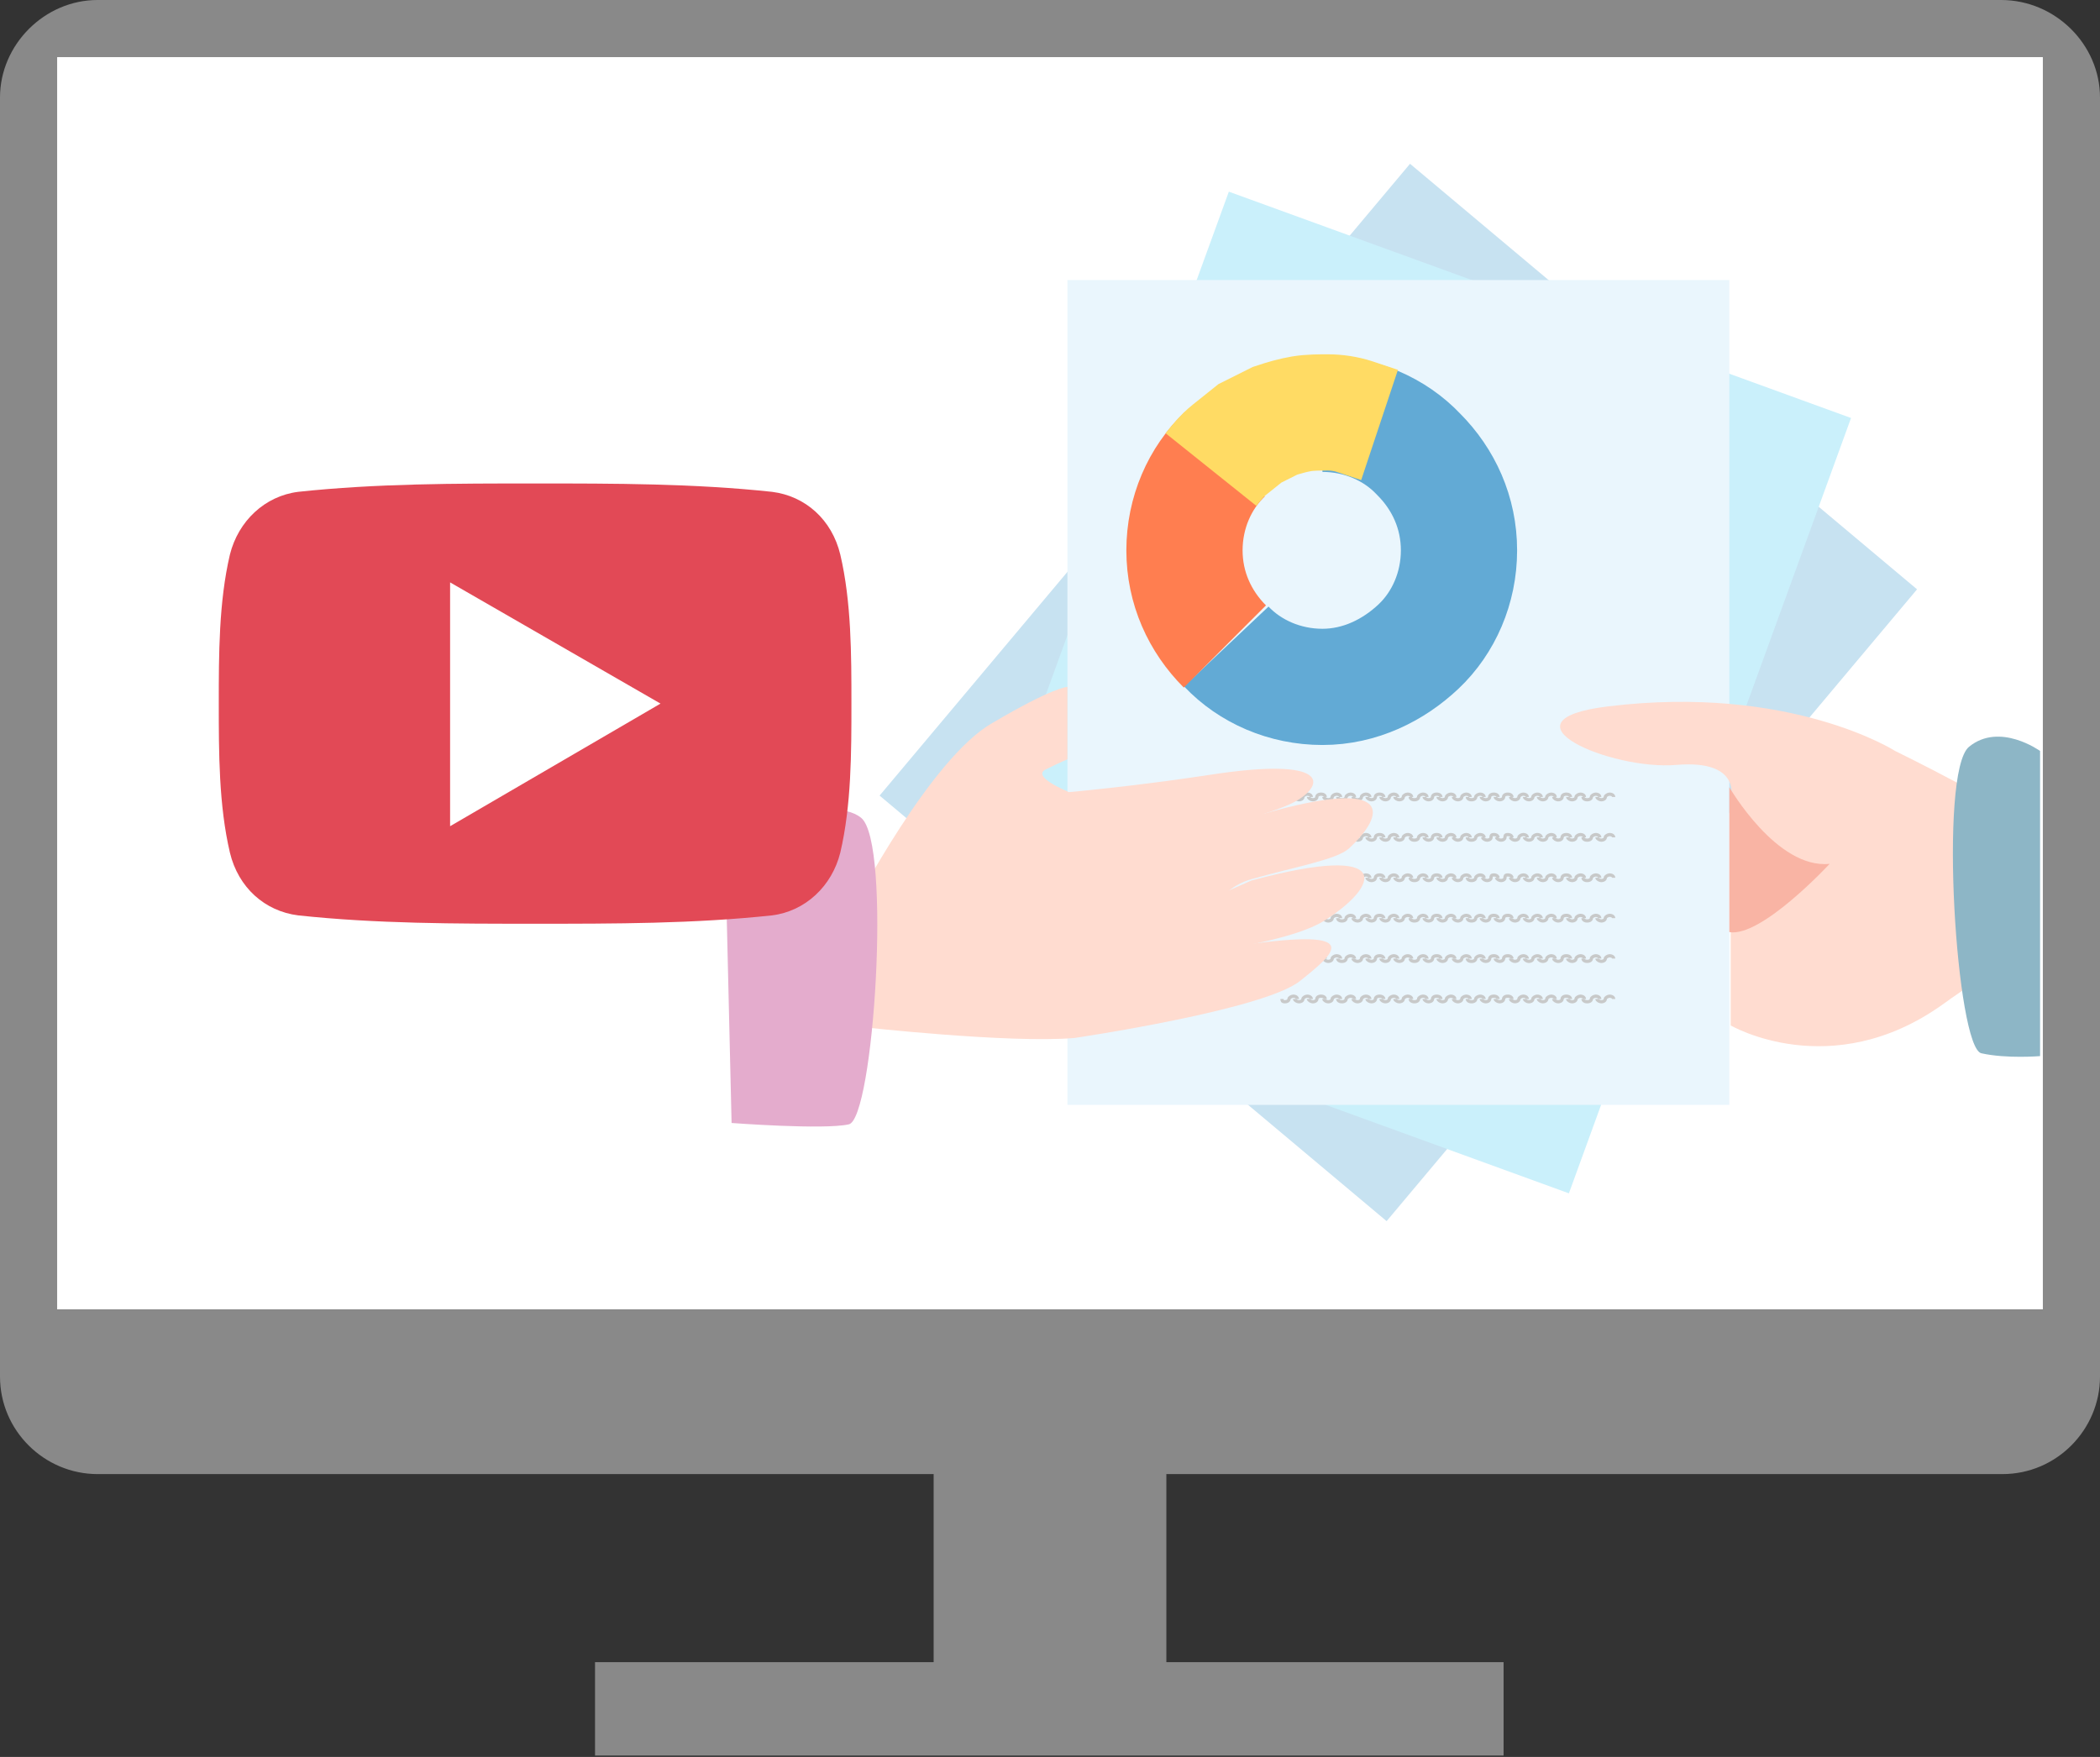 <?xml version="1.0" encoding="utf-8"?>
<!-- Generator: Adobe Illustrator 26.0.1, SVG Export Plug-In . SVG Version: 6.00 Build 0)  -->
<svg version="1.1" id="レイヤー_1" xmlns="http://www.w3.org/2000/svg" xmlns:xlink="http://www.w3.org/1999/xlink" x="0px"
	 y="0px" width="150.7px" height="126.1px" viewBox="0 0 150.7 126.1" style="enable-background:new 0 0 150.7 126.1;"
	 xml:space="preserve">
<rect x="0" y="0" width="150.7" height="126.1" fill="#333333" stroke="none"/>
<style type="text/css">
	.st0{fill:#3E3A39;}
	.st1{fill:#FFFFFF;}
	.st2{fill:#898989;}
	.st3{fill-rule:evenodd;clip-rule:evenodd;fill:#E24956;}
	.st4{fill-rule:evenodd;clip-rule:evenodd;fill:#FFFFFF;}
	.st5{clip-path:url(#SVGID_00000115492354248128001580000013074948586035705216_);}
	.st6{fill:#0B98CD;}
	.st7{fill:#F9C88F;}
	.st8{fill:#97CEDB;}
	.st9{fill:#EDA25D;}
	.st10{fill:#137F6A;}
	.st11{fill:#11D3AE;}
	.st12{fill:#2A2873;}
	.st13{fill:#EFEFEF;}
	.st14{fill:#C9CACA;}
	.st15{fill:#FAC28F;}
	.st16{fill:#156298;}
	.st17{fill:#D6D5D4;}
	.st18{fill:#125C89;}
	.st19{fill:#231815;}
	.st20{fill:#C5D5E3;}
	.st21{fill:#F8C685;}
	.st22{fill:#D3AC92;}
	.st23{fill:#B0AEC9;}
	.st24{fill:#93BFDD;}
	.st25{fill:#E8B7B6;}
	.st26{fill:#A3C3A8;}
	.st27{fill:#E1D27E;}
	.st28{fill:#9C4C37;}
	.st29{clip-path:url(#SVGID_00000043444797167617478610000012886954666721271943_);}
	.st30{fill:#C0C9D5;}
	.st31{fill:#A1C727;}
	.st32{fill:#79BB33;}
	.st33{fill:#F6F2B7;}
	.st34{fill:#EFA247;}
	.st35{fill:#81BD2E;}
	.st36{fill:#00A441;}
	.st37{fill:#EDEFC6;}
	.st38{fill:#C1D892;}
	.st39{fill:#E66B29;}
	.st40{fill:#EA884C;}
	.st41{fill:#B7D359;}
	.st42{fill:#8FC144;}
	.st43{fill:#DDE6EB;}
	.st44{fill:#DBD4C4;}
	.st45{fill:#B2813B;}
	.st46{fill:#985727;}
	.st47{fill:#C28D42;}
	.st48{fill:#8DC032;}
	.st49{fill:#F6F2B5;}
	.st50{fill:#BD6B1A;}
	.st51{fill:#D78337;}
	.st52{fill:#D67A21;}
	.st53{fill:#CE6A00;}
	.st54{fill:#FFFFFF;stroke:#F5E4C4;stroke-width:0.813;stroke-miterlimit:10;}
	.st55{fill:#FFFFFF;stroke:#FFFFFF;stroke-width:0.163;stroke-miterlimit:10;}
	.st56{fill:#C4371E;}
	.st57{fill:#A0BE16;}
	.st58{fill:#ADC333;}
	.st59{fill:#874B20;}
	.st60{fill:#CC4925;}
	.st61{fill:#EA7B44;}
	.st62{fill:#D3A373;}
	.st63{fill:#D8BB8E;}
	.st64{fill:#988F8F;}
	.st65{fill:#F4CFB5;}
	.st66{fill:#EC9481;}
	.st67{fill:#F5D4CC;}
	.st68{fill:#4BAE40;}
	.st69{fill:#F5BAC4;}
	.st70{fill:#F6E173;}
	.st71{fill:#F8ED76;}
	.st72{fill:#DFC567;}
	.st73{fill:#FCFCED;}
	.st74{fill:#F9D0A9;}
	.st75{fill:#A54844;}
	.st76{fill:#8EC020;}
	.st77{fill:#EA6339;}
	.st78{fill:#009C3B;}
	.st79{fill:#D18F59;}
	.st80{fill:#F2C4A2;}
	.st81{fill:#B58044;}
	.st82{fill:#ECCB89;}
	.st83{fill:#FCE1A4;}
	.st84{fill:#9C5433;}
	.st85{enable-background:new    ;}
	.st86{fill:#2697BF;}
	.st87{fill:#6CC3EA;}
	.st88{fill:#46B8E0;}
	.st89{fill:#ED9F34;}
	.st90{fill:#EDEB00;}
	.st91{fill:#EDC400;}
	.st92{fill:#BDD7FF;}
	.st93{fill:#D1E4FF;}
	.st94{fill:#FF6C81;}
	.st95{fill:#DD4053;}
	.st96{opacity:0.17;fill:#003CB9;}
	.st97{fill:#B60D49;}
	.st98{fill:#8D0035;}
	.st99{fill:#E2306D;}
	.st100{fill:#11598C;}
	.st101{fill:#0A5080;}
	.st102{fill:#247DC1;}
	.st103{fill:#F2A900;}
	.st104{fill:#F4E024;}
	.st105{fill:#416086;}
	.st106{fill:#FE5A4E;}
	.st107{fill:#3BA1DB;}
	.st108{fill:#F25A29;}
	.st109{fill:#848484;}
	.st110{fill:#F4C41D;}
	.st111{fill:#00CCAB;}
	.st112{fill:#F73C38;}
	.st113{fill:#163160;}
	.st114{clip-path:url(#SVGID_00000028294473353486042710000000565428294632104333_);}
	.st115{fill:#F39F85;}
	.st116{fill:#00888B;}
	.st117{fill:#F7B58E;}
	.st118{fill:#202A53;}
	.st119{fill:#033C5E;}
	.st120{fill:#11375A;}
	.st121{fill:#FFD147;}
	.st122{fill:#1397AB;}
	.st123{fill:#A08776;}
	.st124{fill:#F9B4A4;}
	.st125{fill:#576A90;}
	.st126{fill:#A1A2B2;}
	.st127{fill:#FFD9BE;}
	.st128{fill:#9A7E70;}
	.st129{fill:#A88975;}
	.st130{fill:#FFDCD0;}
	.st131{fill:#AADAB3;}
	.st132{fill:#595757;}
	.st133{fill:#8F93B5;}
	.st134{fill:#D9B47E;}
	.st135{fill:#B897AE;}
	.st136{fill:#727171;}
	.st137{fill:#9E9F9F;}
	.st138{fill:none;stroke:#69B863;stroke-width:6.582;stroke-miterlimit:10;}
	.st139{fill:none;stroke:#FF7E50;stroke-width:6.582;stroke-miterlimit:10;}
	.st140{fill:none;stroke:#FFDB64;stroke-width:6.582;stroke-miterlimit:10;}
	.st141{fill:none;stroke:#727171;stroke-width:0.183;stroke-miterlimit:10;}
	.st142{fill:#FFC4A1;}
	.st143{fill:#FFD1A9;}
	.st144{fill:#9C5F29;}
	.st145{fill:#90B3D8;}
	.st146{fill:none;stroke:#9E9F9F;stroke-width:1.463;stroke-linecap:round;stroke-miterlimit:10;}
	.st147{fill:#63564C;}
	.st148{fill:#AB8B66;}
	.st149{fill:#F6A1A2;}
	.st150{fill:#94A981;}
	
		.st151{clip-path:url(#SVGID_00000005980862814158119660000000274885279393051020_);fill:none;stroke:#F6D77C;stroke-width:12.312;stroke-miterlimit:10;}
	
		.st152{clip-path:url(#SVGID_00000005980862814158119660000000274885279393051020_);fill:none;stroke:#BEBFBF;stroke-width:12.312;stroke-miterlimit:10;}
	
		.st153{clip-path:url(#SVGID_00000005980862814158119660000000274885279393051020_);fill:none;stroke:#45A6DE;stroke-width:12.312;stroke-miterlimit:10;}
	
		.st154{clip-path:url(#SVGID_00000005980862814158119660000000274885279393051020_);fill:none;stroke:#F4B091;stroke-width:12.312;stroke-miterlimit:10;}
	
		.st155{clip-path:url(#SVGID_00000005980862814158119660000000274885279393051020_);fill:none;stroke:#FFFFFF;stroke-width:0.352;stroke-miterlimit:10;}
	.st156{opacity:0.7;fill:#FFFFFF;stroke:#FFFFFF;stroke-width:0.719;stroke-miterlimit:10;}
	.st157{fill:#7BAFB4;stroke:#7BAFB4;stroke-width:0.719;stroke-miterlimit:10;}
	.st158{opacity:0.7;fill:#E55957;stroke:#E55957;stroke-width:0.719;stroke-miterlimit:10;}
	.st159{fill:#FD6B5C;}
	.st160{fill:#75C47E;}
	.st161{fill:#2DACD0;}
	.st162{fill:#F7DF6E;}
	.st163{fill:#93E9D2;stroke:#00AFA9;stroke-width:0.808;stroke-miterlimit:10;}
	.st164{fill:none;stroke:#00AFA9;stroke-width:0.808;stroke-miterlimit:10;}
	.st165{fill:none;stroke:#0BBFB1;stroke-width:0.808;stroke-miterlimit:10;}
	.st166{fill:#4BA390;}
	.st167{fill:#FFFFFF;stroke:#B4B4B5;stroke-width:4.847;stroke-miterlimit:10;}
	.st168{fill:#B4B4B5;}
	.st169{fill:#FC6366;}
	.st170{fill:none;stroke:#64A4CE;stroke-width:2.423;stroke-miterlimit:10;}
	.st171{fill:none;stroke:#727171;stroke-width:2.423;stroke-linecap:round;stroke-miterlimit:10;}
	.st172{fill:none;stroke:#727171;stroke-width:0.202;stroke-miterlimit:10;}
	.st173{fill:#888888;}
	.st174{fill:none;stroke:#888888;stroke-width:2.423;stroke-miterlimit:10;}
	.st175{fill:none;stroke:#595757;stroke-width:2.423;stroke-miterlimit:10;}
	.st176{fill:none;stroke:#B4B4B5;stroke-width:2.423;stroke-miterlimit:10;}
	.st177{fill:none;stroke:#FD6337;stroke-width:0.389;stroke-miterlimit:10;}
	.st178{fill:#ADDBE9;}
	.st179{fill:#EAF6FD;}
	.st180{fill:none;stroke:#3DB9DD;stroke-width:0.389;stroke-miterlimit:10;}
	.st181{fill:none;stroke:#FFFFFF;stroke-width:0.805;stroke-miterlimit:10;}
	.st182{fill:none;stroke:#FFFFFF;stroke-width:0.778;stroke-miterlimit:10;}
	.st183{fill:none;stroke:#FFD13D;stroke-width:3.111;stroke-miterlimit:10;}
	.st184{fill:none;stroke:#76CFCB;stroke-width:3.111;stroke-miterlimit:10;}
	.st185{fill:none;stroke:#FD6337;stroke-width:3.111;stroke-miterlimit:10;}
	.st186{fill:none;stroke:#727171;stroke-width:0.194;stroke-miterlimit:10;}
	.st187{fill:none;stroke:#727171;stroke-width:4.026;stroke-linecap:round;stroke-linejoin:round;stroke-miterlimit:10;}
	.st188{fill:none;}
	.st189{fill:none;stroke:#B4B4B5;stroke-width:4.026;stroke-miterlimit:10;}
	.st190{fill:#A9E1FA;stroke:#727171;stroke-width:2.818;stroke-miterlimit:10;}
	.st191{fill:#FD6337;}
	.st192{fill:#3EB9D4;}
	.st193{fill:#FFD13D;}
	.st194{fill:#9DCC80;}
	.st195{fill:#C7E2F1;}
	.st196{fill:#CAF0FB;}
	.st197{fill:none;stroke:#62AAD5;stroke-width:8.341;stroke-miterlimit:10;}
	.st198{fill:none;stroke:#FF7E50;stroke-width:8.341;stroke-miterlimit:10;}
	.st199{fill:none;stroke:#FFDB64;stroke-width:8.341;stroke-miterlimit:10;}
	.st200{fill:#8DB6C6;}
	.st201{fill:none;stroke:#C8C9C9;stroke-width:0.232;stroke-miterlimit:10;}
	.st202{fill:#E4ACCD;}
</style>
<g>
	<rect x="4.1" y="4.1" class="st1" width="142.5" height="89.9"/>
	<g>
		<path class="st2" d="M143.6,0H7C3.2,0,0,3.2,0,7v91.8c0,3.9,3.2,7,7,7h60v13.5H42.7v6.7h65.2v-6.7H83.7v-13.5h60c3.9,0,7-3.2,7-7
			V7C150.7,3.2,147.5,0,143.6,0z M146.6,94H4.1V4.1h142.5V94z"/>
	</g>
	<g>
		
			<rect x="76.6" y="20.1" transform="matrix(0.766 0.643 -0.643 0.766 55.435 -52.895)" class="st195" width="47.5" height="59.2"/>
		
			<rect x="76.6" y="20.1" transform="matrix(0.94 0.342 -0.342 0.94 23.054 -31.335)" class="st196" width="47.5" height="59.2"/>
		<rect x="76.6" y="20.1" class="st179" width="47.5" height="59.2"/>
		<g>
			<path class="st197" d="M94.9,29.7c2.7,0,5.2,1.1,6.9,2.9c1.8,1.8,2.9,4.2,2.9,6.9s-1.1,5.2-2.9,6.9s-4.2,2.9-6.9,2.9
				c-2.7,0-5.2-1.1-6.9-2.9"/>
			<path class="st198" d="M87.9,46.4c-1.8-1.8-2.9-4.2-2.9-6.9s1.1-5.2,2.9-6.9"/>
			<path class="st199" d="M86.9,33.7c0.4-0.5,0.8-1,1.3-1.4c0.5-0.4,1-0.8,1.5-1.2c0.6-0.3,1.2-0.6,1.8-0.9c0.6-0.2,1.3-0.4,1.9-0.5
				c0.6-0.1,1.3-0.1,1.9-0.1c0.6,0,1.3,0.1,1.9,0.3c0.6,0.2,1.2,0.4,1.8,0.6"/>
		</g>
		<path class="st130" d="M144.4,70.5c0,0,2.2-3.6-5,1.6c-8,5.7-15.2,1.5-15.2,1.5V57.4c0,0,0.9-2.9-3.9-2.5
			c-4.7,0.4-13.1-3.2-4.9-4.2c13.1-1.6,20.6,3.2,20.6,3.2s8.8,4.3,9.1,5.3"/>
		<path class="st200" d="M146.4,53.9c0,0-2.9-2.1-5.1-0.3s-0.9,21.7,0.9,22c1.8,0.4,4.2,0.2,4.2,0.2L146.4,53.9z"/>
		<path class="st124" d="M124.1,56.5c0,0,3.4,5.9,7.2,5.5c0,0-4.9,5.3-7.2,4.9V56.5z"/>
		<g>
			<path class="st201" d="M93.1,57.2c0-0.1-0.1-0.2-0.3-0.2c-0.1,0-0.3,0.1-0.3,0.2c0,0.1-0.1,0.2-0.3,0.2S92,57.3,92,57.2"/>
			<path class="st201" d="M94.1,57.2c0-0.1-0.1-0.2-0.3-0.2c-0.1,0-0.3,0.1-0.3,0.2c0,0.1-0.1,0.2-0.3,0.2c-0.1,0-0.3-0.1-0.3-0.2"
				/>
			<path class="st201" d="M95.1,57.2c0-0.1-0.1-0.2-0.3-0.2s-0.3,0.1-0.3,0.2c0,0.1-0.1,0.2-0.3,0.2c-0.1,0-0.3-0.1-0.3-0.2"/>
			<path class="st201" d="M96.2,57.2c0-0.1-0.1-0.2-0.3-0.2c-0.1,0-0.3,0.1-0.3,0.2c0,0.1-0.1,0.2-0.3,0.2c-0.1,0-0.3-0.1-0.3-0.2"
				/>
			<path class="st201" d="M97.2,57.2c0-0.1-0.1-0.2-0.3-0.2c-0.1,0-0.3,0.1-0.3,0.2c0,0.1-0.1,0.2-0.3,0.2s-0.3-0.1-0.3-0.2"/>
			<path class="st201" d="M98.3,57.2c0-0.1-0.1-0.2-0.3-0.2c-0.1,0-0.3,0.1-0.3,0.2c0,0.1-0.1,0.2-0.3,0.2c-0.1,0-0.3-0.1-0.3-0.2"
				/>
			<path class="st201" d="M99.3,57.2c0-0.1-0.1-0.2-0.3-0.2s-0.3,0.1-0.3,0.2c0,0.1-0.1,0.2-0.3,0.2c-0.1,0-0.3-0.1-0.3-0.2"/>
			<path class="st201" d="M100.3,57.2c0-0.1-0.1-0.2-0.3-0.2c-0.1,0-0.3,0.1-0.3,0.2c0,0.1-0.1,0.2-0.3,0.2c-0.1,0-0.3-0.1-0.3-0.2"
				/>
			<path class="st201" d="M101.3,57.2c0-0.1-0.1-0.2-0.3-0.2c-0.1,0-0.3,0.1-0.3,0.2c0,0.1-0.1,0.2-0.3,0.2c-0.1,0-0.3-0.1-0.3-0.2"
				/>
			<path class="st201" d="M102.4,57.2c0-0.1-0.1-0.2-0.3-0.2c-0.1,0-0.3,0.1-0.3,0.2c0,0.1-0.1,0.2-0.3,0.2s-0.3-0.1-0.3-0.2"/>
			<path class="st201" d="M103.4,57.2c0-0.1-0.1-0.2-0.3-0.2s-0.3,0.1-0.3,0.2c0,0.1-0.1,0.2-0.3,0.2c-0.1,0-0.3-0.1-0.3-0.2"/>
			<path class="st201" d="M104.4,57.2c0-0.1-0.1-0.2-0.3-0.2c-0.1,0-0.3,0.1-0.3,0.2c0,0.1-0.1,0.2-0.3,0.2c-0.1,0-0.3-0.1-0.3-0.2"
				/>
			<path class="st201" d="M105.5,57.2c0-0.1-0.1-0.2-0.3-0.2c-0.1,0-0.3,0.1-0.3,0.2c0,0.1-0.1,0.2-0.3,0.2c-0.1,0-0.3-0.1-0.3-0.2"
				/>
			<path class="st201" d="M106.5,57.2c0-0.1-0.1-0.2-0.3-0.2c-0.1,0-0.3,0.1-0.3,0.2c0,0.1-0.1,0.2-0.3,0.2s-0.3-0.1-0.3-0.2"/>
			<path class="st201" d="M107.5,57.2c0-0.1-0.1-0.2-0.3-0.2s-0.3,0.1-0.3,0.2c0,0.1-0.1,0.2-0.3,0.2c-0.1,0-0.3-0.1-0.3-0.2"/>
			<path class="st201" d="M108.5,57.2c0-0.1-0.1-0.2-0.3-0.2s-0.3,0.1-0.3,0.2c0,0.1-0.1,0.2-0.3,0.2c-0.1,0-0.3-0.1-0.3-0.2"/>
			<path class="st201" d="M109.6,57.2c0-0.1-0.1-0.2-0.3-0.2c-0.1,0-0.3,0.1-0.3,0.2c0,0.1-0.1,0.2-0.3,0.2c-0.1,0-0.3-0.1-0.3-0.2"
				/>
			<path class="st201" d="M110.6,57.2c0-0.1-0.1-0.2-0.3-0.2c-0.1,0-0.3,0.1-0.3,0.2c0,0.1-0.1,0.2-0.3,0.2c-0.1,0-0.3-0.1-0.3-0.2"
				/>
			<path class="st201" d="M111.6,57.2c0-0.1-0.1-0.2-0.3-0.2c-0.1,0-0.3,0.1-0.3,0.2c0,0.1-0.1,0.2-0.3,0.2c-0.1,0-0.3-0.1-0.3-0.2"
				/>
			<path class="st201" d="M112.7,57.2c0-0.1-0.1-0.2-0.3-0.2s-0.3,0.1-0.3,0.2c0,0.1-0.1,0.2-0.3,0.2c-0.1,0-0.3-0.1-0.3-0.2"/>
			<path class="st201" d="M113.7,57.2c0-0.1-0.1-0.2-0.3-0.2c-0.1,0-0.3,0.1-0.3,0.2c0,0.1-0.1,0.2-0.3,0.2c-0.1,0-0.3-0.1-0.3-0.2"
				/>
			<path class="st201" d="M114.8,57.2c0-0.1-0.1-0.2-0.3-0.2c-0.1,0-0.3,0.1-0.3,0.2c0,0.1-0.1,0.2-0.3,0.2s-0.3-0.1-0.3-0.2"/>
			<path class="st201" d="M115.8,57.2c0-0.1-0.1-0.2-0.3-0.2c-0.1,0-0.3,0.1-0.3,0.2c0,0.1-0.1,0.2-0.3,0.2c-0.1,0-0.3-0.1-0.3-0.2"
				/>
			<path class="st201" d="M93.1,60.1c0-0.1-0.1-0.2-0.3-0.2c-0.1,0-0.3,0.1-0.3,0.2c0,0.1-0.1,0.2-0.3,0.2S92,60.2,92,60.1"/>
			<path class="st201" d="M94.1,60.1c0-0.1-0.1-0.2-0.3-0.2c-0.1,0-0.3,0.1-0.3,0.2c0,0.1-0.1,0.2-0.3,0.2c-0.1,0-0.3-0.1-0.3-0.2"
				/>
			<path class="st201" d="M95.1,60.1c0-0.1-0.1-0.2-0.3-0.2s-0.3,0.1-0.3,0.2c0,0.1-0.1,0.2-0.3,0.2c-0.1,0-0.3-0.1-0.3-0.2"/>
			<path class="st201" d="M96.2,60.1c0-0.1-0.1-0.2-0.3-0.2c-0.1,0-0.3,0.1-0.3,0.2c0,0.1-0.1,0.2-0.3,0.2c-0.1,0-0.3-0.1-0.3-0.2"
				/>
			<path class="st201" d="M97.2,60.1c0-0.1-0.1-0.2-0.3-0.2c-0.1,0-0.3,0.1-0.3,0.2c0,0.1-0.1,0.2-0.3,0.2s-0.3-0.1-0.3-0.2"/>
			<path class="st201" d="M98.3,60.1c0-0.1-0.1-0.2-0.3-0.2c-0.1,0-0.3,0.1-0.3,0.2c0,0.1-0.1,0.2-0.3,0.2c-0.1,0-0.3-0.1-0.3-0.2"
				/>
			<path class="st201" d="M99.3,60.1c0-0.1-0.1-0.2-0.3-0.2s-0.3,0.1-0.3,0.2c0,0.1-0.1,0.2-0.3,0.2c-0.1,0-0.3-0.1-0.3-0.2"/>
			<path class="st201" d="M100.3,60.1c0-0.1-0.1-0.2-0.3-0.2c-0.1,0-0.3,0.1-0.3,0.2c0,0.1-0.1,0.2-0.3,0.2c-0.1,0-0.3-0.1-0.3-0.2"
				/>
			<path class="st201" d="M101.3,60.1c0-0.1-0.1-0.2-0.3-0.2c-0.1,0-0.3,0.1-0.3,0.2c0,0.1-0.1,0.2-0.3,0.2c-0.1,0-0.3-0.1-0.3-0.2"
				/>
			<path class="st201" d="M102.4,60.1c0-0.1-0.1-0.2-0.3-0.2c-0.1,0-0.3,0.1-0.3,0.2c0,0.1-0.1,0.2-0.3,0.2s-0.3-0.1-0.3-0.2"/>
			<path class="st201" d="M103.4,60.1c0-0.1-0.1-0.2-0.3-0.2s-0.3,0.1-0.3,0.2c0,0.1-0.1,0.2-0.3,0.2c-0.1,0-0.3-0.1-0.3-0.2"/>
			<path class="st201" d="M104.4,60.1c0-0.1-0.1-0.2-0.3-0.2c-0.1,0-0.3,0.1-0.3,0.2c0,0.1-0.1,0.2-0.3,0.2c-0.1,0-0.3-0.1-0.3-0.2"
				/>
			<path class="st201" d="M105.5,60.1c0-0.1-0.1-0.2-0.3-0.2c-0.1,0-0.3,0.1-0.3,0.2c0,0.1-0.1,0.2-0.3,0.2c-0.1,0-0.3-0.1-0.3-0.2"
				/>
			<path class="st201" d="M106.5,60.1c0-0.1-0.1-0.2-0.3-0.2c-0.1,0-0.3,0.1-0.3,0.2c0,0.1-0.1,0.2-0.3,0.2s-0.3-0.1-0.3-0.2"/>
			<path class="st201" d="M107.5,60.1c0-0.1-0.1-0.2-0.3-0.2S107,60,107,60.1c0,0.1-0.1,0.2-0.3,0.2c-0.1,0-0.3-0.1-0.3-0.2"/>
			<path class="st201" d="M108.5,60.1c0-0.1-0.1-0.2-0.3-0.2S108,60,108,60.1c0,0.1-0.1,0.2-0.3,0.2c-0.1,0-0.3-0.1-0.3-0.2"/>
			<path class="st201" d="M109.6,60.1c0-0.1-0.1-0.2-0.3-0.2c-0.1,0-0.3,0.1-0.3,0.2c0,0.1-0.1,0.2-0.3,0.2c-0.1,0-0.3-0.1-0.3-0.2"
				/>
			<path class="st201" d="M110.6,60.1c0-0.1-0.1-0.2-0.3-0.2c-0.1,0-0.3,0.1-0.3,0.2c0,0.1-0.1,0.2-0.3,0.2c-0.1,0-0.3-0.1-0.3-0.2"
				/>
			<path class="st201" d="M111.6,60.1c0-0.1-0.1-0.2-0.3-0.2c-0.1,0-0.3,0.1-0.3,0.2c0,0.1-0.1,0.2-0.3,0.2c-0.1,0-0.3-0.1-0.3-0.2"
				/>
			<path class="st201" d="M112.7,60.1c0-0.1-0.1-0.2-0.3-0.2s-0.3,0.1-0.3,0.2c0,0.1-0.1,0.2-0.3,0.2c-0.1,0-0.3-0.1-0.3-0.2"/>
			<path class="st201" d="M113.7,60.1c0-0.1-0.1-0.2-0.3-0.2c-0.1,0-0.3,0.1-0.3,0.2c0,0.1-0.1,0.2-0.3,0.2c-0.1,0-0.3-0.1-0.3-0.2"
				/>
			<path class="st201" d="M114.8,60.1c0-0.1-0.1-0.2-0.3-0.2c-0.1,0-0.3,0.1-0.3,0.2c0,0.1-0.1,0.2-0.3,0.2s-0.3-0.1-0.3-0.2"/>
			<path class="st201" d="M115.8,60.1c0-0.1-0.1-0.2-0.3-0.2c-0.1,0-0.3,0.1-0.3,0.2c0,0.1-0.1,0.2-0.3,0.2c-0.1,0-0.3-0.1-0.3-0.2"
				/>
			<path class="st201" d="M93.1,63c0-0.1-0.1-0.2-0.3-0.2c-0.1,0-0.3,0.1-0.3,0.2c0,0.1-0.1,0.2-0.3,0.2S92,63.1,92,63"/>
			<path class="st201" d="M94.1,63c0-0.1-0.1-0.2-0.3-0.2c-0.1,0-0.3,0.1-0.3,0.2c0,0.1-0.1,0.2-0.3,0.2c-0.1,0-0.3-0.1-0.3-0.2"/>
			<path class="st201" d="M95.1,63c0-0.1-0.1-0.2-0.3-0.2s-0.3,0.1-0.3,0.2c0,0.1-0.1,0.2-0.3,0.2c-0.1,0-0.3-0.1-0.3-0.2"/>
			<path class="st201" d="M96.2,63c0-0.1-0.1-0.2-0.3-0.2c-0.1,0-0.3,0.1-0.3,0.2c0,0.1-0.1,0.2-0.3,0.2c-0.1,0-0.3-0.1-0.3-0.2"/>
			<path class="st201" d="M97.2,63c0-0.1-0.1-0.2-0.3-0.2c-0.1,0-0.3,0.1-0.3,0.2c0,0.1-0.1,0.2-0.3,0.2s-0.3-0.1-0.3-0.2"/>
			<path class="st201" d="M98.3,63c0-0.1-0.1-0.2-0.3-0.2c-0.1,0-0.3,0.1-0.3,0.2c0,0.1-0.1,0.2-0.3,0.2c-0.1,0-0.3-0.1-0.3-0.2"/>
			<path class="st201" d="M99.3,63c0-0.1-0.1-0.2-0.3-0.2s-0.3,0.1-0.3,0.2c0,0.1-0.1,0.2-0.3,0.2c-0.1,0-0.3-0.1-0.3-0.2"/>
			<path class="st201" d="M100.3,63c0-0.1-0.1-0.2-0.3-0.2c-0.1,0-0.3,0.1-0.3,0.2c0,0.1-0.1,0.2-0.3,0.2c-0.1,0-0.3-0.1-0.3-0.2"/>
			<path class="st201" d="M101.3,63c0-0.1-0.1-0.2-0.3-0.2c-0.1,0-0.3,0.1-0.3,0.2c0,0.1-0.1,0.2-0.3,0.2c-0.1,0-0.3-0.1-0.3-0.2"/>
			<path class="st201" d="M102.4,63c0-0.1-0.1-0.2-0.3-0.2c-0.1,0-0.3,0.1-0.3,0.2c0,0.1-0.1,0.2-0.3,0.2s-0.3-0.1-0.3-0.2"/>
			<path class="st201" d="M103.4,63c0-0.1-0.1-0.2-0.3-0.2s-0.3,0.1-0.3,0.2c0,0.1-0.1,0.2-0.3,0.2c-0.1,0-0.3-0.1-0.3-0.2"/>
			<path class="st201" d="M104.4,63c0-0.1-0.1-0.2-0.3-0.2c-0.1,0-0.3,0.1-0.3,0.2c0,0.1-0.1,0.2-0.3,0.2c-0.1,0-0.3-0.1-0.3-0.2"/>
			<path class="st201" d="M105.5,63c0-0.1-0.1-0.2-0.3-0.2c-0.1,0-0.3,0.1-0.3,0.2c0,0.1-0.1,0.2-0.3,0.2c-0.1,0-0.3-0.1-0.3-0.2"/>
			<path class="st201" d="M106.5,63c0-0.1-0.1-0.2-0.3-0.2c-0.1,0-0.3,0.1-0.3,0.2c0,0.1-0.1,0.2-0.3,0.2s-0.3-0.1-0.3-0.2"/>
			<path class="st201" d="M107.5,63c0-0.1-0.1-0.2-0.3-0.2S107,62.9,107,63c0,0.1-0.1,0.2-0.3,0.2c-0.1,0-0.3-0.1-0.3-0.2"/>
			<path class="st201" d="M108.5,63c0-0.1-0.1-0.2-0.3-0.2S108,62.9,108,63c0,0.1-0.1,0.2-0.3,0.2c-0.1,0-0.3-0.1-0.3-0.2"/>
			<path class="st201" d="M109.6,63c0-0.1-0.1-0.2-0.3-0.2c-0.1,0-0.3,0.1-0.3,0.2c0,0.1-0.1,0.2-0.3,0.2c-0.1,0-0.3-0.1-0.3-0.2"/>
			<path class="st201" d="M110.6,63c0-0.1-0.1-0.2-0.3-0.2c-0.1,0-0.3,0.1-0.3,0.2c0,0.1-0.1,0.2-0.3,0.2c-0.1,0-0.3-0.1-0.3-0.2"/>
			<path class="st201" d="M111.6,63c0-0.1-0.1-0.2-0.3-0.2c-0.1,0-0.3,0.1-0.3,0.2c0,0.1-0.1,0.2-0.3,0.2c-0.1,0-0.3-0.1-0.3-0.2"/>
			<path class="st201" d="M112.7,63c0-0.1-0.1-0.2-0.3-0.2s-0.3,0.1-0.3,0.2c0,0.1-0.1,0.2-0.3,0.2c-0.1,0-0.3-0.1-0.3-0.2"/>
			<path class="st201" d="M113.7,63c0-0.1-0.1-0.2-0.3-0.2c-0.1,0-0.3,0.1-0.3,0.2c0,0.1-0.1,0.2-0.3,0.2c-0.1,0-0.3-0.1-0.3-0.2"/>
			<path class="st201" d="M114.8,63c0-0.1-0.1-0.2-0.3-0.2c-0.1,0-0.3,0.1-0.3,0.2c0,0.1-0.1,0.2-0.3,0.2s-0.3-0.1-0.3-0.2"/>
			<path class="st201" d="M115.8,63c0-0.1-0.1-0.2-0.3-0.2c-0.1,0-0.3,0.1-0.3,0.2c0,0.1-0.1,0.2-0.3,0.2c-0.1,0-0.3-0.1-0.3-0.2"/>
			<path class="st201" d="M93.1,65.9c0-0.1-0.1-0.2-0.3-0.2c-0.1,0-0.3,0.1-0.3,0.2c0,0.1-0.1,0.2-0.3,0.2S92,66,92,65.9"/>
			<path class="st201" d="M94.1,65.9c0-0.1-0.1-0.2-0.3-0.2c-0.1,0-0.3,0.1-0.3,0.2c0,0.1-0.1,0.2-0.3,0.2c-0.1,0-0.3-0.1-0.3-0.2"
				/>
			<path class="st201" d="M95.1,65.9c0-0.1-0.1-0.2-0.3-0.2s-0.3,0.1-0.3,0.2c0,0.1-0.1,0.2-0.3,0.2c-0.1,0-0.3-0.1-0.3-0.2"/>
			<path class="st201" d="M96.2,65.9c0-0.1-0.1-0.2-0.3-0.2c-0.1,0-0.3,0.1-0.3,0.2c0,0.1-0.1,0.2-0.3,0.2c-0.1,0-0.3-0.1-0.3-0.2"
				/>
			<path class="st201" d="M97.2,65.9c0-0.1-0.1-0.2-0.3-0.2c-0.1,0-0.3,0.1-0.3,0.2c0,0.1-0.1,0.2-0.3,0.2s-0.3-0.1-0.3-0.2"/>
			<path class="st201" d="M98.3,65.9c0-0.1-0.1-0.2-0.3-0.2c-0.1,0-0.3,0.1-0.3,0.2c0,0.1-0.1,0.2-0.3,0.2c-0.1,0-0.3-0.1-0.3-0.2"
				/>
			<path class="st201" d="M99.3,65.9c0-0.1-0.1-0.2-0.3-0.2s-0.3,0.1-0.3,0.2c0,0.1-0.1,0.2-0.3,0.2c-0.1,0-0.3-0.1-0.3-0.2"/>
			<path class="st201" d="M100.3,65.9c0-0.1-0.1-0.2-0.3-0.2c-0.1,0-0.3,0.1-0.3,0.2c0,0.1-0.1,0.2-0.3,0.2c-0.1,0-0.3-0.1-0.3-0.2"
				/>
			<path class="st201" d="M101.3,65.9c0-0.1-0.1-0.2-0.3-0.2c-0.1,0-0.3,0.1-0.3,0.2c0,0.1-0.1,0.2-0.3,0.2c-0.1,0-0.3-0.1-0.3-0.2"
				/>
			<path class="st201" d="M102.4,65.9c0-0.1-0.1-0.2-0.3-0.2c-0.1,0-0.3,0.1-0.3,0.2c0,0.1-0.1,0.2-0.3,0.2s-0.3-0.1-0.3-0.2"/>
			<path class="st201" d="M103.4,65.9c0-0.1-0.1-0.2-0.3-0.2s-0.3,0.1-0.3,0.2c0,0.1-0.1,0.2-0.3,0.2c-0.1,0-0.3-0.1-0.3-0.2"/>
			<path class="st201" d="M104.4,65.9c0-0.1-0.1-0.2-0.3-0.2c-0.1,0-0.3,0.1-0.3,0.2c0,0.1-0.1,0.2-0.3,0.2c-0.1,0-0.3-0.1-0.3-0.2"
				/>
			<path class="st201" d="M105.5,65.9c0-0.1-0.1-0.2-0.3-0.2c-0.1,0-0.3,0.1-0.3,0.2c0,0.1-0.1,0.2-0.3,0.2c-0.1,0-0.3-0.1-0.3-0.2"
				/>
			<path class="st201" d="M106.5,65.9c0-0.1-0.1-0.2-0.3-0.2c-0.1,0-0.3,0.1-0.3,0.2c0,0.1-0.1,0.2-0.3,0.2s-0.3-0.1-0.3-0.2"/>
			<path class="st201" d="M107.5,65.9c0-0.1-0.1-0.2-0.3-0.2s-0.3,0.1-0.3,0.2c0,0.1-0.1,0.2-0.3,0.2c-0.1,0-0.3-0.1-0.3-0.2"/>
			<path class="st201" d="M108.5,65.9c0-0.1-0.1-0.2-0.3-0.2s-0.3,0.1-0.3,0.2c0,0.1-0.1,0.2-0.3,0.2c-0.1,0-0.3-0.1-0.3-0.2"/>
			<path class="st201" d="M109.6,65.9c0-0.1-0.1-0.2-0.3-0.2c-0.1,0-0.3,0.1-0.3,0.2c0,0.1-0.1,0.2-0.3,0.2c-0.1,0-0.3-0.1-0.3-0.2"
				/>
			<path class="st201" d="M110.6,65.9c0-0.1-0.1-0.2-0.3-0.2c-0.1,0-0.3,0.1-0.3,0.2c0,0.1-0.1,0.2-0.3,0.2c-0.1,0-0.3-0.1-0.3-0.2"
				/>
			<path class="st201" d="M111.6,65.9c0-0.1-0.1-0.2-0.3-0.2c-0.1,0-0.3,0.1-0.3,0.2c0,0.1-0.1,0.2-0.3,0.2c-0.1,0-0.3-0.1-0.3-0.2"
				/>
			<path class="st201" d="M112.7,65.9c0-0.1-0.1-0.2-0.3-0.2s-0.3,0.1-0.3,0.2c0,0.1-0.1,0.2-0.3,0.2c-0.1,0-0.3-0.1-0.3-0.2"/>
			<path class="st201" d="M113.7,65.9c0-0.1-0.1-0.2-0.3-0.2c-0.1,0-0.3,0.1-0.3,0.2c0,0.1-0.1,0.2-0.3,0.2c-0.1,0-0.3-0.1-0.3-0.2"
				/>
			<path class="st201" d="M114.8,65.9c0-0.1-0.1-0.2-0.3-0.2c-0.1,0-0.3,0.1-0.3,0.2c0,0.1-0.1,0.2-0.3,0.2s-0.3-0.1-0.3-0.2"/>
			<path class="st201" d="M115.8,65.9c0-0.1-0.1-0.2-0.3-0.2c-0.1,0-0.3,0.1-0.3,0.2c0,0.1-0.1,0.2-0.3,0.2c-0.1,0-0.3-0.1-0.3-0.2"
				/>
			<path class="st201" d="M93.1,68.8c0-0.1-0.1-0.2-0.3-0.2c-0.1,0-0.3,0.1-0.3,0.2c0,0.1-0.1,0.2-0.3,0.2S92,68.9,92,68.8"/>
			<path class="st201" d="M94.1,68.8c0-0.1-0.1-0.2-0.3-0.2c-0.1,0-0.3,0.1-0.3,0.2c0,0.1-0.1,0.2-0.3,0.2c-0.1,0-0.3-0.1-0.3-0.2"
				/>
			<path class="st201" d="M95.1,68.8c0-0.1-0.1-0.2-0.3-0.2s-0.3,0.1-0.3,0.2c0,0.1-0.1,0.2-0.3,0.2c-0.1,0-0.3-0.1-0.3-0.2"/>
			<path class="st201" d="M96.2,68.8c0-0.1-0.1-0.2-0.3-0.2c-0.1,0-0.3,0.1-0.3,0.2c0,0.1-0.1,0.2-0.3,0.2c-0.1,0-0.3-0.1-0.3-0.2"
				/>
			<path class="st201" d="M97.2,68.8c0-0.1-0.1-0.2-0.3-0.2c-0.1,0-0.3,0.1-0.3,0.2c0,0.1-0.1,0.2-0.3,0.2s-0.3-0.1-0.3-0.2"/>
			<path class="st201" d="M98.3,68.8c0-0.1-0.1-0.2-0.3-0.2c-0.1,0-0.3,0.1-0.3,0.2c0,0.1-0.1,0.2-0.3,0.2c-0.1,0-0.3-0.1-0.3-0.2"
				/>
			<path class="st201" d="M99.3,68.8c0-0.1-0.1-0.2-0.3-0.2s-0.3,0.1-0.3,0.2c0,0.1-0.1,0.2-0.3,0.2c-0.1,0-0.3-0.1-0.3-0.2"/>
			<path class="st201" d="M100.3,68.8c0-0.1-0.1-0.2-0.3-0.2c-0.1,0-0.3,0.1-0.3,0.2c0,0.1-0.1,0.2-0.3,0.2c-0.1,0-0.3-0.1-0.3-0.2"
				/>
			<path class="st201" d="M101.3,68.8c0-0.1-0.1-0.2-0.3-0.2c-0.1,0-0.3,0.1-0.3,0.2c0,0.1-0.1,0.2-0.3,0.2c-0.1,0-0.3-0.1-0.3-0.2"
				/>
			<path class="st201" d="M102.4,68.8c0-0.1-0.1-0.2-0.3-0.2c-0.1,0-0.3,0.1-0.3,0.2c0,0.1-0.1,0.2-0.3,0.2s-0.3-0.1-0.3-0.2"/>
			<path class="st201" d="M103.4,68.8c0-0.1-0.1-0.2-0.3-0.2s-0.3,0.1-0.3,0.2c0,0.1-0.1,0.2-0.3,0.2c-0.1,0-0.3-0.1-0.3-0.2"/>
			<path class="st201" d="M104.4,68.8c0-0.1-0.1-0.2-0.3-0.2c-0.1,0-0.3,0.1-0.3,0.2c0,0.1-0.1,0.2-0.3,0.2c-0.1,0-0.3-0.1-0.3-0.2"
				/>
			<path class="st201" d="M105.5,68.8c0-0.1-0.1-0.2-0.3-0.2c-0.1,0-0.3,0.1-0.3,0.2c0,0.1-0.1,0.2-0.3,0.2c-0.1,0-0.3-0.1-0.3-0.2"
				/>
			<path class="st201" d="M106.5,68.8c0-0.1-0.1-0.2-0.3-0.2c-0.1,0-0.3,0.1-0.3,0.2c0,0.1-0.1,0.2-0.3,0.2s-0.3-0.1-0.3-0.2"/>
			<path class="st201" d="M107.5,68.8c0-0.1-0.1-0.2-0.3-0.2s-0.3,0.1-0.3,0.2c0,0.1-0.1,0.2-0.3,0.2c-0.1,0-0.3-0.1-0.3-0.2"/>
			<path class="st201" d="M108.5,68.8c0-0.1-0.1-0.2-0.3-0.2s-0.3,0.1-0.3,0.2c0,0.1-0.1,0.2-0.3,0.2c-0.1,0-0.3-0.1-0.3-0.2"/>
			<path class="st201" d="M109.6,68.8c0-0.1-0.1-0.2-0.3-0.2c-0.1,0-0.3,0.1-0.3,0.2c0,0.1-0.1,0.2-0.3,0.2c-0.1,0-0.3-0.1-0.3-0.2"
				/>
			<path class="st201" d="M110.6,68.8c0-0.1-0.1-0.2-0.3-0.2c-0.1,0-0.3,0.1-0.3,0.2c0,0.1-0.1,0.2-0.3,0.2c-0.1,0-0.3-0.1-0.3-0.2"
				/>
			<path class="st201" d="M111.6,68.8c0-0.1-0.1-0.2-0.3-0.2c-0.1,0-0.3,0.1-0.3,0.2c0,0.1-0.1,0.2-0.3,0.2c-0.1,0-0.3-0.1-0.3-0.2"
				/>
			<path class="st201" d="M112.7,68.8c0-0.1-0.1-0.2-0.3-0.2s-0.3,0.1-0.3,0.2c0,0.1-0.1,0.2-0.3,0.2c-0.1,0-0.3-0.1-0.3-0.2"/>
			<path class="st201" d="M113.7,68.8c0-0.1-0.1-0.2-0.3-0.2c-0.1,0-0.3,0.1-0.3,0.2c0,0.1-0.1,0.2-0.3,0.2c-0.1,0-0.3-0.1-0.3-0.2"
				/>
			<path class="st201" d="M114.8,68.8c0-0.1-0.1-0.2-0.3-0.2c-0.1,0-0.3,0.1-0.3,0.2c0,0.1-0.1,0.2-0.3,0.2s-0.3-0.1-0.3-0.2"/>
			<path class="st201" d="M115.8,68.8c0-0.1-0.1-0.2-0.3-0.2c-0.1,0-0.3,0.1-0.3,0.2c0,0.1-0.1,0.2-0.3,0.2c-0.1,0-0.3-0.1-0.3-0.2"
				/>
			<path class="st201" d="M93.1,71.7c0-0.1-0.1-0.2-0.3-0.2c-0.1,0-0.3,0.1-0.3,0.2c0,0.1-0.1,0.2-0.3,0.2S92,71.8,92,71.7"/>
			<path class="st201" d="M94.1,71.7c0-0.1-0.1-0.2-0.3-0.2c-0.1,0-0.3,0.1-0.3,0.2c0,0.1-0.1,0.2-0.3,0.2c-0.1,0-0.3-0.1-0.3-0.2"
				/>
			<path class="st201" d="M95.1,71.7c0-0.1-0.1-0.2-0.3-0.2s-0.3,0.1-0.3,0.2c0,0.1-0.1,0.2-0.3,0.2c-0.1,0-0.3-0.1-0.3-0.2"/>
			<path class="st201" d="M96.2,71.7c0-0.1-0.1-0.2-0.3-0.2c-0.1,0-0.3,0.1-0.3,0.2c0,0.1-0.1,0.2-0.3,0.2c-0.1,0-0.3-0.1-0.3-0.2"
				/>
			<path class="st201" d="M97.2,71.7c0-0.1-0.1-0.2-0.3-0.2c-0.1,0-0.3,0.1-0.3,0.2c0,0.1-0.1,0.2-0.3,0.2s-0.3-0.1-0.3-0.2"/>
			<path class="st201" d="M98.3,71.7c0-0.1-0.1-0.2-0.3-0.2c-0.1,0-0.3,0.1-0.3,0.2c0,0.1-0.1,0.2-0.3,0.2c-0.1,0-0.3-0.1-0.3-0.2"
				/>
			<path class="st201" d="M99.3,71.7c0-0.1-0.1-0.2-0.3-0.2s-0.3,0.1-0.3,0.2c0,0.1-0.1,0.2-0.3,0.2c-0.1,0-0.3-0.1-0.3-0.2"/>
			<path class="st201" d="M100.3,71.7c0-0.1-0.1-0.2-0.3-0.2c-0.1,0-0.3,0.1-0.3,0.2c0,0.1-0.1,0.2-0.3,0.2c-0.1,0-0.3-0.1-0.3-0.2"
				/>
			<path class="st201" d="M101.3,71.7c0-0.1-0.1-0.2-0.3-0.2c-0.1,0-0.3,0.1-0.3,0.2c0,0.1-0.1,0.2-0.3,0.2c-0.1,0-0.3-0.1-0.3-0.2"
				/>
			<path class="st201" d="M102.4,71.7c0-0.1-0.1-0.2-0.3-0.2c-0.1,0-0.3,0.1-0.3,0.2c0,0.1-0.1,0.2-0.3,0.2s-0.3-0.1-0.3-0.2"/>
			<path class="st201" d="M103.4,71.7c0-0.1-0.1-0.2-0.3-0.2s-0.3,0.1-0.3,0.2c0,0.1-0.1,0.2-0.3,0.2c-0.1,0-0.3-0.1-0.3-0.2"/>
			<path class="st201" d="M104.4,71.7c0-0.1-0.1-0.2-0.3-0.2c-0.1,0-0.3,0.1-0.3,0.2c0,0.1-0.1,0.2-0.3,0.2c-0.1,0-0.3-0.1-0.3-0.2"
				/>
			<path class="st201" d="M105.5,71.7c0-0.1-0.1-0.2-0.3-0.2c-0.1,0-0.3,0.1-0.3,0.2c0,0.1-0.1,0.2-0.3,0.2c-0.1,0-0.3-0.1-0.3-0.2"
				/>
			<path class="st201" d="M106.5,71.7c0-0.1-0.1-0.2-0.3-0.2c-0.1,0-0.3,0.1-0.3,0.2c0,0.1-0.1,0.2-0.3,0.2s-0.3-0.1-0.3-0.2"/>
			<path class="st201" d="M107.5,71.7c0-0.1-0.1-0.2-0.3-0.2s-0.3,0.1-0.3,0.2c0,0.1-0.1,0.2-0.3,0.2c-0.1,0-0.3-0.1-0.3-0.2"/>
			<path class="st201" d="M108.5,71.7c0-0.1-0.1-0.2-0.3-0.2s-0.3,0.1-0.3,0.2c0,0.1-0.1,0.2-0.3,0.2c-0.1,0-0.3-0.1-0.3-0.2"/>
			<path class="st201" d="M109.6,71.7c0-0.1-0.1-0.2-0.3-0.2c-0.1,0-0.3,0.1-0.3,0.2c0,0.1-0.1,0.2-0.3,0.2c-0.1,0-0.3-0.1-0.3-0.2"
				/>
			<path class="st201" d="M110.6,71.7c0-0.1-0.1-0.2-0.3-0.2c-0.1,0-0.3,0.1-0.3,0.2c0,0.1-0.1,0.2-0.3,0.2c-0.1,0-0.3-0.1-0.3-0.2"
				/>
			<path class="st201" d="M111.6,71.7c0-0.1-0.1-0.2-0.3-0.2c-0.1,0-0.3,0.1-0.3,0.2c0,0.1-0.1,0.2-0.3,0.2c-0.1,0-0.3-0.1-0.3-0.2"
				/>
			<path class="st201" d="M112.7,71.7c0-0.1-0.1-0.2-0.3-0.2s-0.3,0.1-0.3,0.2c0,0.1-0.1,0.2-0.3,0.2c-0.1,0-0.3-0.1-0.3-0.2"/>
			<path class="st201" d="M113.7,71.7c0-0.1-0.1-0.2-0.3-0.2c-0.1,0-0.3,0.1-0.3,0.2c0,0.1-0.1,0.2-0.3,0.2c-0.1,0-0.3-0.1-0.3-0.2"
				/>
			<path class="st201" d="M114.8,71.7c0-0.1-0.1-0.2-0.3-0.2c-0.1,0-0.3,0.1-0.3,0.2c0,0.1-0.1,0.2-0.3,0.2s-0.3-0.1-0.3-0.2"/>
			<path class="st201" d="M115.8,71.7c0-0.1-0.1-0.2-0.3-0.2c-0.1,0-0.3,0.1-0.3,0.2c0,0.1-0.1,0.2-0.3,0.2c-0.1,0-0.3-0.1-0.3-0.2"
				/>
		</g>
		<g>
			<path class="st130" d="M71.2,57.3c0,0,7.2-0.4,15.7-1.7c8.5-1.3,8.2,0.7,6.1,1.9c-2.1,1.2-11,3.4-16.4,3.4"/>
			<path class="st130" d="M75.5,69.5c0,0,15.5-0.9,19.5-3.4s5.2-5.7-5.2-2.9"/>
			<path class="st130" d="M76.6,56.8c0,0-2.7-1.1-1.5-1.6c1-0.5,1.5-0.7,1.5-0.7v-5.2c0,0-1,0-5.4,2.6C66.8,54.4,61.3,65,61.3,65
				l0.4,8.7c0,0,10.7,1.2,15.4,0.8c0,0,13.6-2,16.2-4.1c2.5-2,4.7-3.8-3.9-2.6"/>
			<path class="st130" d="M86.7,66.3c0,0,0.4-2.4,3.1-3.2c3.2-0.9,6.1-1.4,7-2.2c2.6-2.4,3.4-5.2-6.1-2.5l-13.2,1.9L86.7,66.3"/>
		</g>
		<path class="st202" d="M52,59.4c0,0,7.6-2.5,9.8-0.7s0.9,21.7-0.9,22c-1.8,0.4-8.4-0.1-8.4-0.1L52,59.4z"/>
	</g>
	<g>
		<g>
			<g>
				<path class="st3" d="M61.1,50.5c0,3.5,0,7.3-0.8,10.7c-0.6,2.4-2.5,4.2-4.9,4.5c-5.6,0.6-11.3,0.6-17,0.6c-5.7,0-11.4,0-17-0.6
					c-2.4-0.3-4.3-2-4.9-4.5c-0.8-3.4-0.8-7.2-0.8-10.7c0-3.5,0-7.3,0.8-10.7c0.6-2.4,2.5-4.2,4.9-4.5c5.6-0.6,11.3-0.6,17-0.6
					c5.7,0,11.4,0,17,0.6c2.4,0.3,4.3,2,4.9,4.5C61.1,43.2,61.1,47,61.1,50.5"/>
				<polygon class="st4" points="32.3,41.8 47.4,50.5 32.3,59.3 				"/>
			</g>
		</g>
	</g>
</g>
</svg>

